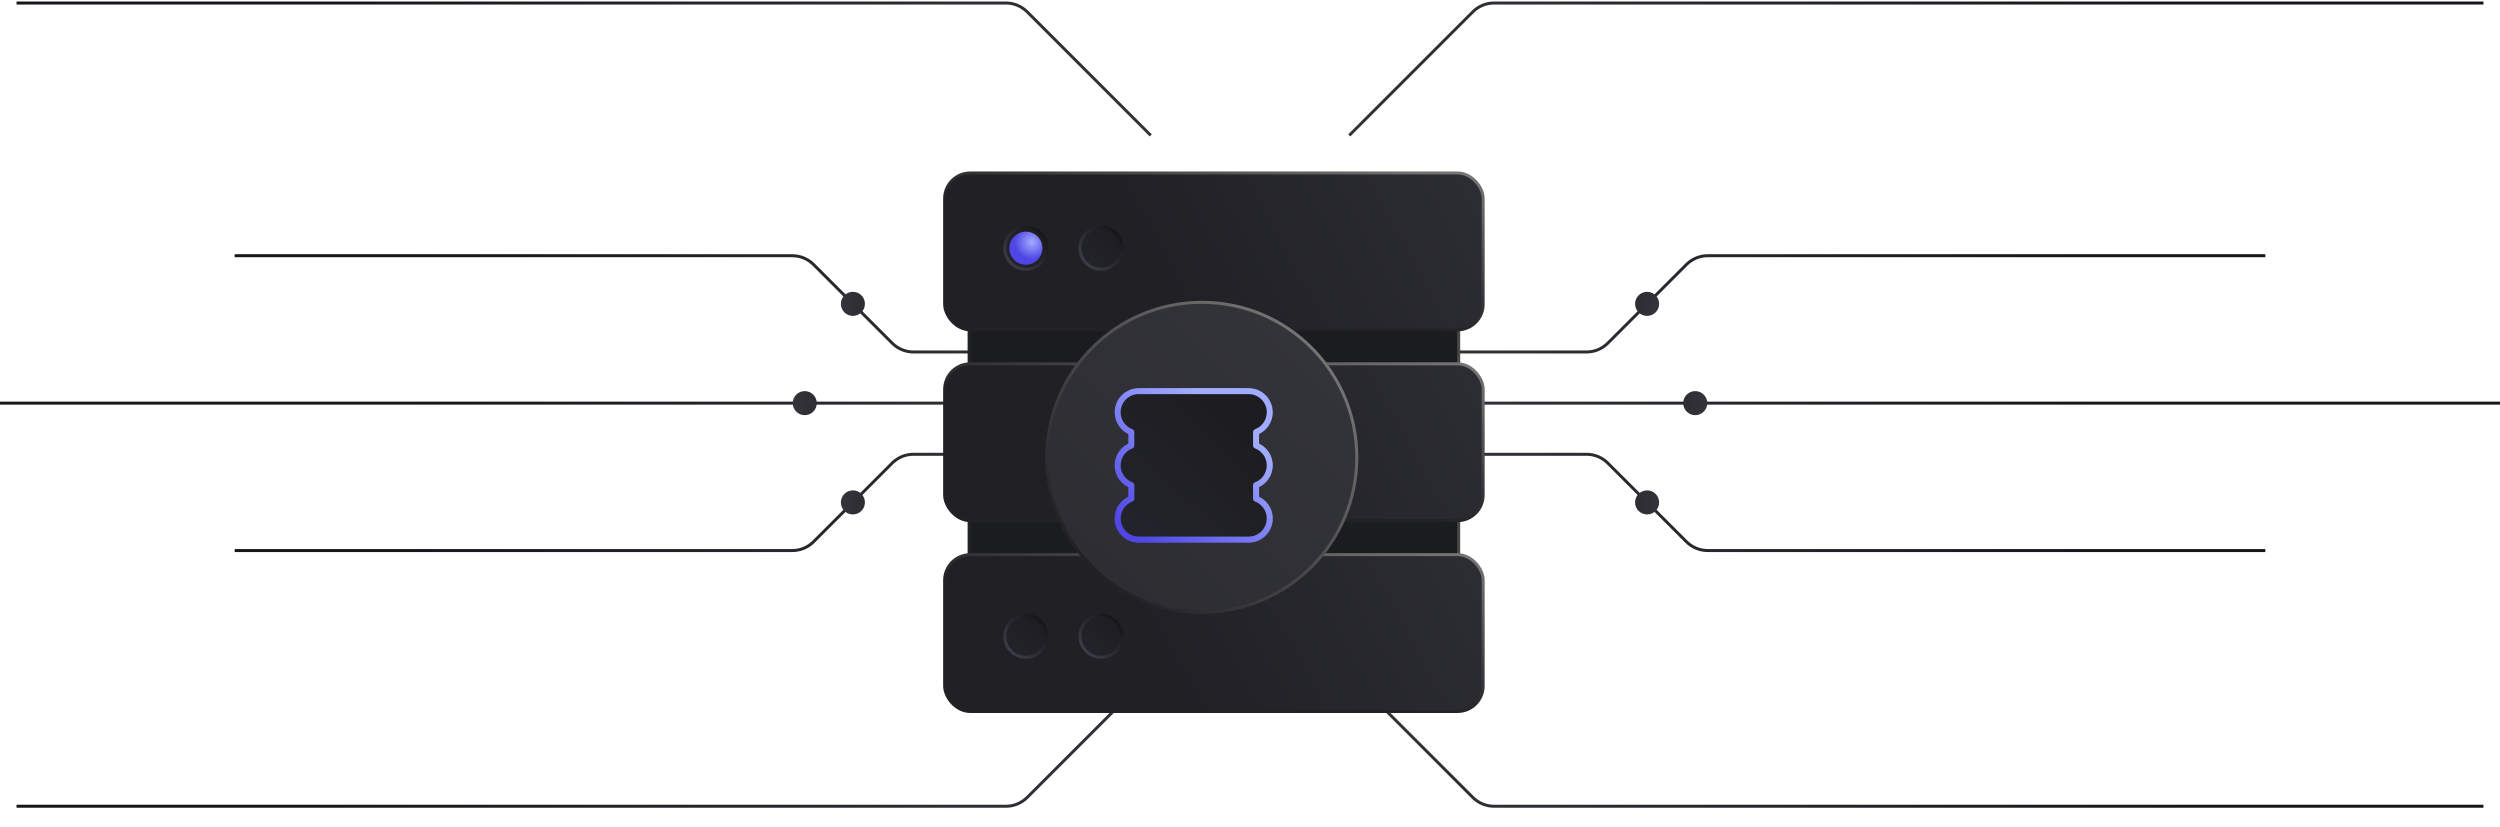 <?xml version="1.0" encoding="UTF-8"?> <svg xmlns="http://www.w3.org/2000/svg" width="831" height="275" viewBox="0 0 831 275" fill="none"><path d="M382.5 224L341.429 265.072C339.554 266.947 337.01 268 334.358 268H5.5" stroke="url(#paint0_linear_2044_2927)"></path><path d="M448.5 224L489.571 265.072C491.446 266.947 493.99 268 496.642 268H825.5" stroke="url(#paint1_linear_2044_2927)"></path><path d="M448.5 45L489.571 3.929C491.446 2.054 493.99 1 496.642 1L825.5 1" stroke="url(#paint2_linear_2044_2927)"></path><path d="M382.5 45L341.429 3.929C339.554 2.054 337.01 1 334.358 1L5.5 1" stroke="url(#paint3_linear_2044_2927)"></path><path d="M474.5 117L527.358 117C530.01 117 532.554 115.946 534.429 114.071L560.571 87.929C562.446 86.054 564.99 85 567.642 85L753 85" stroke="url(#paint4_linear_2044_2927)"></path><path d="M474.5 151L527.358 151C530.01 151 532.554 152.054 534.429 153.929L560.571 180.071C562.446 181.946 564.99 183 567.642 183L753 183" stroke="url(#paint5_linear_2044_2927)"></path><path d="M468.5 134L831 134" stroke="url(#paint6_linear_2044_2927)"></path><circle cx="4" cy="4" r="4" transform="matrix(-4.37114e-08 -1 -1 4.37114e-08 551.5 171)" fill="url(#paint7_linear_2044_2927)"></circle><circle cx="4" cy="4" r="4" transform="matrix(-4.37114e-08 -1 -1 4.37114e-08 567.5 138)" fill="url(#paint8_linear_2044_2927)"></circle><circle cx="4" cy="4" r="4" transform="matrix(-4.37114e-08 -1 -1 4.37114e-08 551.5 105)" fill="url(#paint9_linear_2044_2927)"></circle><path d="M356.5 117L303.642 117C300.99 117 298.446 115.947 296.571 114.071L270.429 87.929C268.554 86.054 266.01 85 263.358 85L78 85" stroke="url(#paint10_linear_2044_2927)"></path><path d="M356.5 151L303.642 151C300.99 151 298.446 152.054 296.571 153.929L270.429 180.071C268.554 181.947 266.01 183 263.358 183L78 183" stroke="url(#paint11_linear_2044_2927)"></path><path d="M362.5 134L0 134" stroke="url(#paint12_linear_2044_2927)"></path><circle cx="283.5" cy="167" r="4" transform="rotate(-90 283.5 167)" fill="url(#paint13_linear_2044_2927)"></circle><circle cx="267.5" cy="134" r="4" transform="rotate(-90 267.5 134)" fill="url(#paint14_linear_2044_2927)"></circle><circle cx="283.5" cy="101" r="4" transform="rotate(-90 283.5 101)" fill="url(#paint15_linear_2044_2927)"></circle><g filter="url(#filter0_d_2044_2927)"><rect x="334.133" y="135.5" width="162.735" height="52.133" rx="11.5" fill="#1B1C20" stroke="url(#paint16_linear_2044_2927)"></rect><rect x="334.133" y="78.572" width="162.735" height="52.133" rx="11.5" fill="#1B1C20" stroke="url(#paint17_linear_2044_2927)"></rect><rect x="326" y="45.5" width="179" height="52.133" rx="8.5" fill="url(#paint18_linear_2044_2927)" stroke="url(#paint19_linear_2044_2927)"></rect><rect x="326" y="108.934" width="179" height="52.133" rx="8.5" fill="url(#paint20_linear_2044_2927)" stroke="url(#paint21_linear_2044_2927)"></rect><rect x="326" y="172.368" width="179" height="52.133" rx="8.5" fill="url(#paint22_linear_2044_2927)" stroke="url(#paint23_linear_2044_2927)"></rect><circle cx="353" cy="70.5" r="7" transform="rotate(45 353 70.5)" fill="url(#paint24_linear_2044_2927)" stroke="url(#paint25_linear_2044_2927)"></circle><circle cx="353" cy="70.5" r="5.5" fill="url(#paint26_radial_2044_2927)"></circle><circle cx="353" cy="199.5" r="7" transform="rotate(45 353 199.5)" fill="url(#paint27_linear_2044_2927)" stroke="url(#paint28_linear_2044_2927)"></circle><circle cx="378" cy="70.5" r="7" transform="rotate(45 378 70.5)" fill="url(#paint29_linear_2044_2927)" stroke="url(#paint30_linear_2044_2927)"></circle><circle cx="378" cy="199.5" r="7" transform="rotate(45 378 199.5)" fill="url(#paint31_linear_2044_2927)" stroke="url(#paint32_linear_2044_2927)"></circle><g filter="url(#filter1_d_2044_2927)"><circle cx="415.5" cy="136" r="52" fill="url(#paint33_linear_2044_2927)"></circle><circle cx="415.5" cy="136" r="51.5" stroke="url(#paint34_linear_2044_2927)"></circle></g><g filter="url(#filter2_i_2044_2927)"><path fill-rule="evenodd" clip-rule="evenodd" d="M390.5 118.038C390.5 114.151 393.651 111 397.538 111H434.037C437.924 111 441.075 114.151 441.075 118.038C441.075 121.051 439.181 123.622 436.518 124.625V129.103C439.181 130.107 441.075 132.678 441.075 135.691C441.075 138.704 439.181 141.275 436.518 142.279V146.756C439.181 147.76 441.075 150.331 441.075 153.344C441.075 157.231 437.924 160.382 434.037 160.382H397.538C393.651 160.382 390.5 157.231 390.5 153.344C390.5 150.334 392.389 147.766 395.047 146.76V142.275C392.39 141.269 390.5 138.701 390.5 135.691C390.5 132.681 392.389 130.113 395.047 129.107V124.622C392.39 123.616 390.5 121.047 390.5 118.038Z" fill="url(#paint35_linear_2044_2927)"></path><path d="M436.518 124.625L436.166 123.689C435.776 123.836 435.518 124.209 435.518 124.625H436.518ZM436.518 129.103H435.518C435.518 129.52 435.776 129.892 436.166 130.039L436.518 129.103ZM436.518 142.279L436.166 141.343C435.776 141.49 435.518 141.862 435.518 142.279H436.518ZM436.518 146.756H435.518C435.518 147.173 435.776 147.545 436.166 147.692L436.518 146.756ZM395.047 146.76L395.401 147.695C395.79 147.548 396.047 147.176 396.047 146.76H395.047ZM395.047 142.275H396.047C396.047 141.859 395.79 141.487 395.401 141.34L395.047 142.275ZM395.047 129.107L395.401 130.042C395.79 129.895 396.047 129.523 396.047 129.107H395.047ZM395.047 124.622H396.047C396.047 124.206 395.79 123.834 395.401 123.686L395.047 124.622ZM397.538 110C393.099 110 389.5 113.599 389.5 118.038H391.5C391.5 114.703 394.203 112 397.538 112V110ZM434.037 110H397.538V112H434.037V110ZM442.075 118.038C442.075 113.599 438.476 110 434.037 110V112C437.372 112 440.075 114.703 440.075 118.038H442.075ZM436.871 125.561C439.91 124.416 442.075 121.481 442.075 118.038H440.075C440.075 120.621 438.451 122.828 436.166 123.689L436.871 125.561ZM437.518 129.103V124.625H435.518V129.103H437.518ZM442.075 135.691C442.075 132.248 439.91 129.313 436.871 128.168L436.166 130.039C438.451 130.9 440.075 133.107 440.075 135.691H442.075ZM436.871 143.214C439.91 142.069 442.075 139.134 442.075 135.691H440.075C440.075 138.275 438.451 140.482 436.166 141.343L436.871 143.214ZM437.518 146.756V142.279H435.518V146.756H437.518ZM442.075 153.344C442.075 149.901 439.91 146.966 436.871 145.821L436.166 147.692C438.451 148.554 440.075 150.761 440.075 153.344H442.075ZM434.037 161.382C438.476 161.382 442.075 157.783 442.075 153.344H440.075C440.075 156.679 437.372 159.382 434.037 159.382V161.382ZM397.538 161.382H434.037V159.382H397.538V161.382ZM389.5 153.344C389.5 157.783 393.099 161.382 397.538 161.382V159.382C394.203 159.382 391.5 156.679 391.5 153.344H389.5ZM394.693 145.825C391.66 146.973 389.5 149.905 389.5 153.344H391.5C391.5 150.764 393.119 148.559 395.401 147.695L394.693 145.825ZM394.047 142.275V146.76H396.047V142.275H394.047ZM389.5 135.691C389.5 139.13 391.66 142.062 394.693 143.21L395.401 141.34C393.119 140.476 391.5 138.272 391.5 135.691H389.5ZM394.693 128.172C391.66 129.32 389.5 132.252 389.5 135.691H391.5C391.5 133.11 393.119 130.906 395.401 130.042L394.693 128.172ZM394.047 124.622V129.107H396.047V124.622H394.047ZM389.5 118.038C389.5 121.477 391.66 124.409 394.693 125.557L395.401 123.686C393.119 122.823 391.5 120.618 391.5 118.038H389.5Z" fill="url(#paint36_linear_2044_2927)"></path><path d="M436.518 124.625L436.166 123.689C435.776 123.836 435.518 124.209 435.518 124.625H436.518ZM436.518 129.103H435.518C435.518 129.52 435.776 129.892 436.166 130.039L436.518 129.103ZM436.518 142.279L436.166 141.343C435.776 141.49 435.518 141.862 435.518 142.279H436.518ZM436.518 146.756H435.518C435.518 147.173 435.776 147.545 436.166 147.692L436.518 146.756ZM395.047 146.76L395.401 147.695C395.79 147.548 396.047 147.176 396.047 146.76H395.047ZM395.047 142.275H396.047C396.047 141.859 395.79 141.487 395.401 141.34L395.047 142.275ZM395.047 129.107L395.401 130.042C395.79 129.895 396.047 129.523 396.047 129.107H395.047ZM395.047 124.622H396.047C396.047 124.206 395.79 123.834 395.401 123.686L395.047 124.622ZM397.538 110C393.099 110 389.5 113.599 389.5 118.038H391.5C391.5 114.703 394.203 112 397.538 112V110ZM434.037 110H397.538V112H434.037V110ZM442.075 118.038C442.075 113.599 438.476 110 434.037 110V112C437.372 112 440.075 114.703 440.075 118.038H442.075ZM436.871 125.561C439.91 124.416 442.075 121.481 442.075 118.038H440.075C440.075 120.621 438.451 122.828 436.166 123.689L436.871 125.561ZM437.518 129.103V124.625H435.518V129.103H437.518ZM442.075 135.691C442.075 132.248 439.91 129.313 436.871 128.168L436.166 130.039C438.451 130.9 440.075 133.107 440.075 135.691H442.075ZM436.871 143.214C439.91 142.069 442.075 139.134 442.075 135.691H440.075C440.075 138.275 438.451 140.482 436.166 141.343L436.871 143.214ZM437.518 146.756V142.279H435.518V146.756H437.518ZM442.075 153.344C442.075 149.901 439.91 146.966 436.871 145.821L436.166 147.692C438.451 148.554 440.075 150.761 440.075 153.344H442.075ZM434.037 161.382C438.476 161.382 442.075 157.783 442.075 153.344H440.075C440.075 156.679 437.372 159.382 434.037 159.382V161.382ZM397.538 161.382H434.037V159.382H397.538V161.382ZM389.5 153.344C389.5 157.783 393.099 161.382 397.538 161.382V159.382C394.203 159.382 391.5 156.679 391.5 153.344H389.5ZM394.693 145.825C391.66 146.973 389.5 149.905 389.5 153.344H391.5C391.5 150.764 393.119 148.559 395.401 147.695L394.693 145.825ZM394.047 142.275V146.76H396.047V142.275H394.047ZM389.5 135.691C389.5 139.13 391.66 142.062 394.693 143.21L395.401 141.34C393.119 140.476 391.5 138.272 391.5 135.691H389.5ZM394.693 128.172C391.66 129.32 389.5 132.252 389.5 135.691H391.5C391.5 133.11 393.119 130.906 395.401 130.042L394.693 128.172ZM394.047 124.622V129.107H396.047V124.622H394.047ZM389.5 118.038C389.5 121.477 391.66 124.409 394.693 125.557L395.401 123.686C393.119 122.823 391.5 120.618 391.5 118.038H389.5Z" fill="url(#paint37_linear_2044_2927)"></path></g></g><defs><filter id="filter0_d_2044_2927" x="276.2" y="19.7" width="254.6" height="254.6" filterUnits="userSpaceOnUse" color-interpolation-filters="sRGB"><feFlood flood-opacity="0" result="BackgroundImageFix"></feFlood><feColorMatrix in="SourceAlpha" type="matrix" values="0 0 0 0 0 0 0 0 0 0 0 0 0 0 0 0 0 0 127 0" result="hardAlpha"></feColorMatrix><feOffset dx="-12" dy="12"></feOffset><feGaussianBlur stdDeviation="18.65"></feGaussianBlur><feComposite in2="hardAlpha" operator="out"></feComposite><feColorMatrix type="matrix" values="0 0 0 0 0.053 0 0 0 0 0.053 0 0 0 0 0.062 0 0 0 0.5 0"></feColorMatrix><feBlend mode="normal" in2="BackgroundImageFix" result="effect1_dropShadow_2044_2927"></feBlend><feBlend mode="normal" in="SourceGraphic" in2="effect1_dropShadow_2044_2927" result="shape"></feBlend></filter><filter id="filter1_d_2044_2927" x="349.9" y="78.4" width="123.2" height="123.2" filterUnits="userSpaceOnUse" color-interpolation-filters="sRGB"><feFlood flood-opacity="0" result="BackgroundImageFix"></feFlood><feColorMatrix in="SourceAlpha" type="matrix" values="0 0 0 0 0 0 0 0 0 0 0 0 0 0 0 0 0 0 127 0" result="hardAlpha"></feColorMatrix><feOffset dx="-4" dy="4"></feOffset><feGaussianBlur stdDeviation="4.8"></feGaussianBlur><feComposite in2="hardAlpha" operator="out"></feComposite><feColorMatrix type="matrix" values="0 0 0 0 0 0 0 0 0 0 0 0 0 0 0 0 0 0 0.15 0"></feColorMatrix><feBlend mode="normal" in2="BackgroundImageFix" result="effect1_dropShadow_2044_2927"></feBlend><feBlend mode="normal" in="SourceGraphic" in2="effect1_dropShadow_2044_2927" result="shape"></feBlend></filter><filter id="filter2_i_2044_2927" x="382.5" y="110" width="59.574" height="58.382" filterUnits="userSpaceOnUse" color-interpolation-filters="sRGB"><feFlood flood-opacity="0" result="BackgroundImageFix"></feFlood><feBlend mode="normal" in="SourceGraphic" in2="BackgroundImageFix" result="shape"></feBlend><feColorMatrix in="SourceAlpha" type="matrix" values="0 0 0 0 0 0 0 0 0 0 0 0 0 0 0 0 0 0 127 0" result="hardAlpha"></feColorMatrix><feOffset dx="-7" dy="7"></feOffset><feGaussianBlur stdDeviation="5.35"></feGaussianBlur><feComposite in2="hardAlpha" operator="arithmetic" k2="-1" k3="1"></feComposite><feColorMatrix type="matrix" values="0 0 0 0 0 0 0 0 0 0 0 0 0 0 0 0 0 0 0.25 0"></feColorMatrix><feBlend mode="normal" in2="shape" result="effect1_innerShadow_2044_2927"></feBlend></filter><linearGradient id="paint0_linear_2044_2927" x1="382.5" y1="246.001" x2="5.5" y2="246.001" gradientUnits="userSpaceOnUse"><stop stop-color="#333338"></stop><stop offset="0.744" stop-color="#16161A"></stop></linearGradient><linearGradient id="paint1_linear_2044_2927" x1="448.5" y1="246.001" x2="825.5" y2="246.001" gradientUnits="userSpaceOnUse"><stop stop-color="#333338"></stop><stop offset="0.744" stop-color="#16161A"></stop></linearGradient><linearGradient id="paint2_linear_2044_2927" x1="448.5" y1="23" x2="825.5" y2="23" gradientUnits="userSpaceOnUse"><stop stop-color="#333338"></stop><stop offset="0.744" stop-color="#16161A"></stop></linearGradient><linearGradient id="paint3_linear_2044_2927" x1="382.5" y1="23" x2="5.5" y2="23" gradientUnits="userSpaceOnUse"><stop stop-color="#333338"></stop><stop offset="0.744" stop-color="#16161A"></stop></linearGradient><linearGradient id="paint4_linear_2044_2927" x1="474.5" y1="101" x2="753" y2="101" gradientUnits="userSpaceOnUse"><stop stop-color="#333338"></stop><stop offset="0.801" stop-color="#16161A"></stop></linearGradient><linearGradient id="paint5_linear_2044_2927" x1="474.5" y1="167" x2="753" y2="167" gradientUnits="userSpaceOnUse"><stop stop-color="#333338"></stop><stop offset="0.798" stop-color="#16161A"></stop></linearGradient><linearGradient id="paint6_linear_2044_2927" x1="468.5" y1="133.5" x2="831" y2="133.5" gradientUnits="userSpaceOnUse"><stop stop-color="#333338"></stop><stop offset="0.63" stop-color="#16181A"></stop></linearGradient><linearGradient id="paint7_linear_2044_2927" x1="4" y1="8" x2="4" y2="0" gradientUnits="userSpaceOnUse"><stop stop-color="#2D2D32"></stop><stop offset="1" stop-color="#33343A"></stop></linearGradient><linearGradient id="paint8_linear_2044_2927" x1="4" y1="8" x2="4" y2="0" gradientUnits="userSpaceOnUse"><stop stop-color="#2D2D32"></stop><stop offset="1" stop-color="#33343A"></stop></linearGradient><linearGradient id="paint9_linear_2044_2927" x1="4" y1="8" x2="4" y2="0" gradientUnits="userSpaceOnUse"><stop stop-color="#2D2D32"></stop><stop offset="1" stop-color="#33343A"></stop></linearGradient><linearGradient id="paint10_linear_2044_2927" x1="356.5" y1="101" x2="78" y2="101" gradientUnits="userSpaceOnUse"><stop stop-color="#333338"></stop><stop offset="0.801" stop-color="#16161A"></stop></linearGradient><linearGradient id="paint11_linear_2044_2927" x1="356.5" y1="167" x2="78" y2="167" gradientUnits="userSpaceOnUse"><stop stop-color="#333338"></stop><stop offset="0.798" stop-color="#16161A"></stop></linearGradient><linearGradient id="paint12_linear_2044_2927" x1="362.5" y1="133.5" x2="2.18557e-08" y2="133.5" gradientUnits="userSpaceOnUse"><stop stop-color="#333338"></stop><stop offset="0.63" stop-color="#16181A"></stop></linearGradient><linearGradient id="paint13_linear_2044_2927" x1="283.5" y1="171" x2="283.5" y2="163" gradientUnits="userSpaceOnUse"><stop stop-color="#2D2D32"></stop><stop offset="1" stop-color="#33343A"></stop></linearGradient><linearGradient id="paint14_linear_2044_2927" x1="267.5" y1="138" x2="267.5" y2="130" gradientUnits="userSpaceOnUse"><stop stop-color="#2D2D32"></stop><stop offset="1" stop-color="#33343A"></stop></linearGradient><linearGradient id="paint15_linear_2044_2927" x1="283.5" y1="105" x2="283.5" y2="97" gradientUnits="userSpaceOnUse"><stop stop-color="#2D2D32"></stop><stop offset="1" stop-color="#33343A"></stop></linearGradient><linearGradient id="paint16_linear_2044_2927" x1="333.633" y1="161.566" x2="497.368" y2="161.566" gradientUnits="userSpaceOnUse"><stop stop-color="#222224"></stop><stop offset="1" stop-color="#484848"></stop></linearGradient><linearGradient id="paint17_linear_2044_2927" x1="333.633" y1="104.639" x2="497.368" y2="104.639" gradientUnits="userSpaceOnUse"><stop stop-color="#222224"></stop><stop offset="1" stop-color="#484848"></stop></linearGradient><linearGradient id="paint18_linear_2044_2927" x1="408" y1="98" x2="500.5" y2="48" gradientUnits="userSpaceOnUse"><stop stop-color="#202025"></stop><stop offset="1" stop-color="#2C2D33"></stop></linearGradient><linearGradient id="paint19_linear_2044_2927" x1="491.5" y1="98" x2="505.5" y2="45" gradientUnits="userSpaceOnUse"><stop stop-color="#222224"></stop><stop offset="1" stop-color="#797979"></stop></linearGradient><linearGradient id="paint20_linear_2044_2927" x1="408" y1="161.434" x2="500.5" y2="111.434" gradientUnits="userSpaceOnUse"><stop stop-color="#202025"></stop><stop offset="1" stop-color="#2C2D33"></stop></linearGradient><linearGradient id="paint21_linear_2044_2927" x1="491.5" y1="161.434" x2="505.5" y2="108.434" gradientUnits="userSpaceOnUse"><stop stop-color="#222224"></stop><stop offset="1" stop-color="#797979"></stop></linearGradient><linearGradient id="paint22_linear_2044_2927" x1="408" y1="224.868" x2="500.5" y2="174.868" gradientUnits="userSpaceOnUse"><stop stop-color="#202025"></stop><stop offset="1" stop-color="#2C2D33"></stop></linearGradient><linearGradient id="paint23_linear_2044_2927" x1="491.5" y1="224.868" x2="505.5" y2="171.868" gradientUnits="userSpaceOnUse"><stop stop-color="#222224"></stop><stop offset="1" stop-color="#797979"></stop></linearGradient><linearGradient id="paint24_linear_2044_2927" x1="353" y1="78" x2="353" y2="63" gradientUnits="userSpaceOnUse"><stop stop-color="#23242B"></stop><stop offset="1" stop-color="#1D1D21"></stop></linearGradient><linearGradient id="paint25_linear_2044_2927" x1="353" y1="63" x2="353" y2="78" gradientUnits="userSpaceOnUse"><stop stop-color="#16161A"></stop><stop offset="1" stop-color="#3C3C47"></stop></linearGradient><radialGradient id="paint26_radial_2044_2927" cx="0" cy="0" r="1" gradientUnits="userSpaceOnUse" gradientTransform="translate(355 68.5) rotate(135) scale(5.657)"><stop stop-color="#A1ACFF"></stop><stop offset="1" stop-color="#4F46E5"></stop></radialGradient><linearGradient id="paint27_linear_2044_2927" x1="353" y1="207" x2="353" y2="192" gradientUnits="userSpaceOnUse"><stop stop-color="#23242B"></stop><stop offset="1" stop-color="#1D1D21"></stop></linearGradient><linearGradient id="paint28_linear_2044_2927" x1="353" y1="192" x2="353" y2="207" gradientUnits="userSpaceOnUse"><stop stop-color="#16161A"></stop><stop offset="1" stop-color="#3C3C47"></stop></linearGradient><linearGradient id="paint29_linear_2044_2927" x1="378" y1="78" x2="378" y2="63" gradientUnits="userSpaceOnUse"><stop stop-color="#23242B"></stop><stop offset="1" stop-color="#1D1D21"></stop></linearGradient><linearGradient id="paint30_linear_2044_2927" x1="378" y1="63" x2="378" y2="78" gradientUnits="userSpaceOnUse"><stop stop-color="#16161A"></stop><stop offset="1" stop-color="#3C3C47"></stop></linearGradient><linearGradient id="paint31_linear_2044_2927" x1="378" y1="207" x2="378" y2="192" gradientUnits="userSpaceOnUse"><stop stop-color="#23242B"></stop><stop offset="1" stop-color="#1D1D21"></stop></linearGradient><linearGradient id="paint32_linear_2044_2927" x1="378" y1="192" x2="378" y2="207" gradientUnits="userSpaceOnUse"><stop stop-color="#16161A"></stop><stop offset="1" stop-color="#3C3C47"></stop></linearGradient><linearGradient id="paint33_linear_2044_2927" x1="378" y1="173.5" x2="450.5" y2="97" gradientUnits="userSpaceOnUse"><stop stop-color="#2D2D32"></stop><stop offset="1" stop-color="#33343A"></stop></linearGradient><linearGradient id="paint34_linear_2044_2927" x1="374.5" y1="168" x2="447.5" y2="95" gradientUnits="userSpaceOnUse"><stop stop-color="#222224"></stop><stop offset="1" stop-color="#747474"></stop></linearGradient><linearGradient id="paint35_linear_2044_2927" x1="400.26" y1="161.441" x2="432.966" y2="126.059" gradientUnits="userSpaceOnUse"><stop stop-color="#23242B"></stop><stop offset="1" stop-color="#1D1D21"></stop></linearGradient><linearGradient id="paint36_linear_2044_2927" x1="415.787" y1="111" x2="415.787" y2="160.382" gradientUnits="userSpaceOnUse"><stop stop-color="#16161A"></stop><stop offset="1" stop-color="#414152"></stop></linearGradient><linearGradient id="paint37_linear_2044_2927" x1="397.155" y1="160.21" x2="429.267" y2="122.832" gradientUnits="userSpaceOnUse"><stop stop-color="#4F46E5"></stop><stop offset="1" stop-color="#A1ACFF"></stop></linearGradient></defs></svg> 